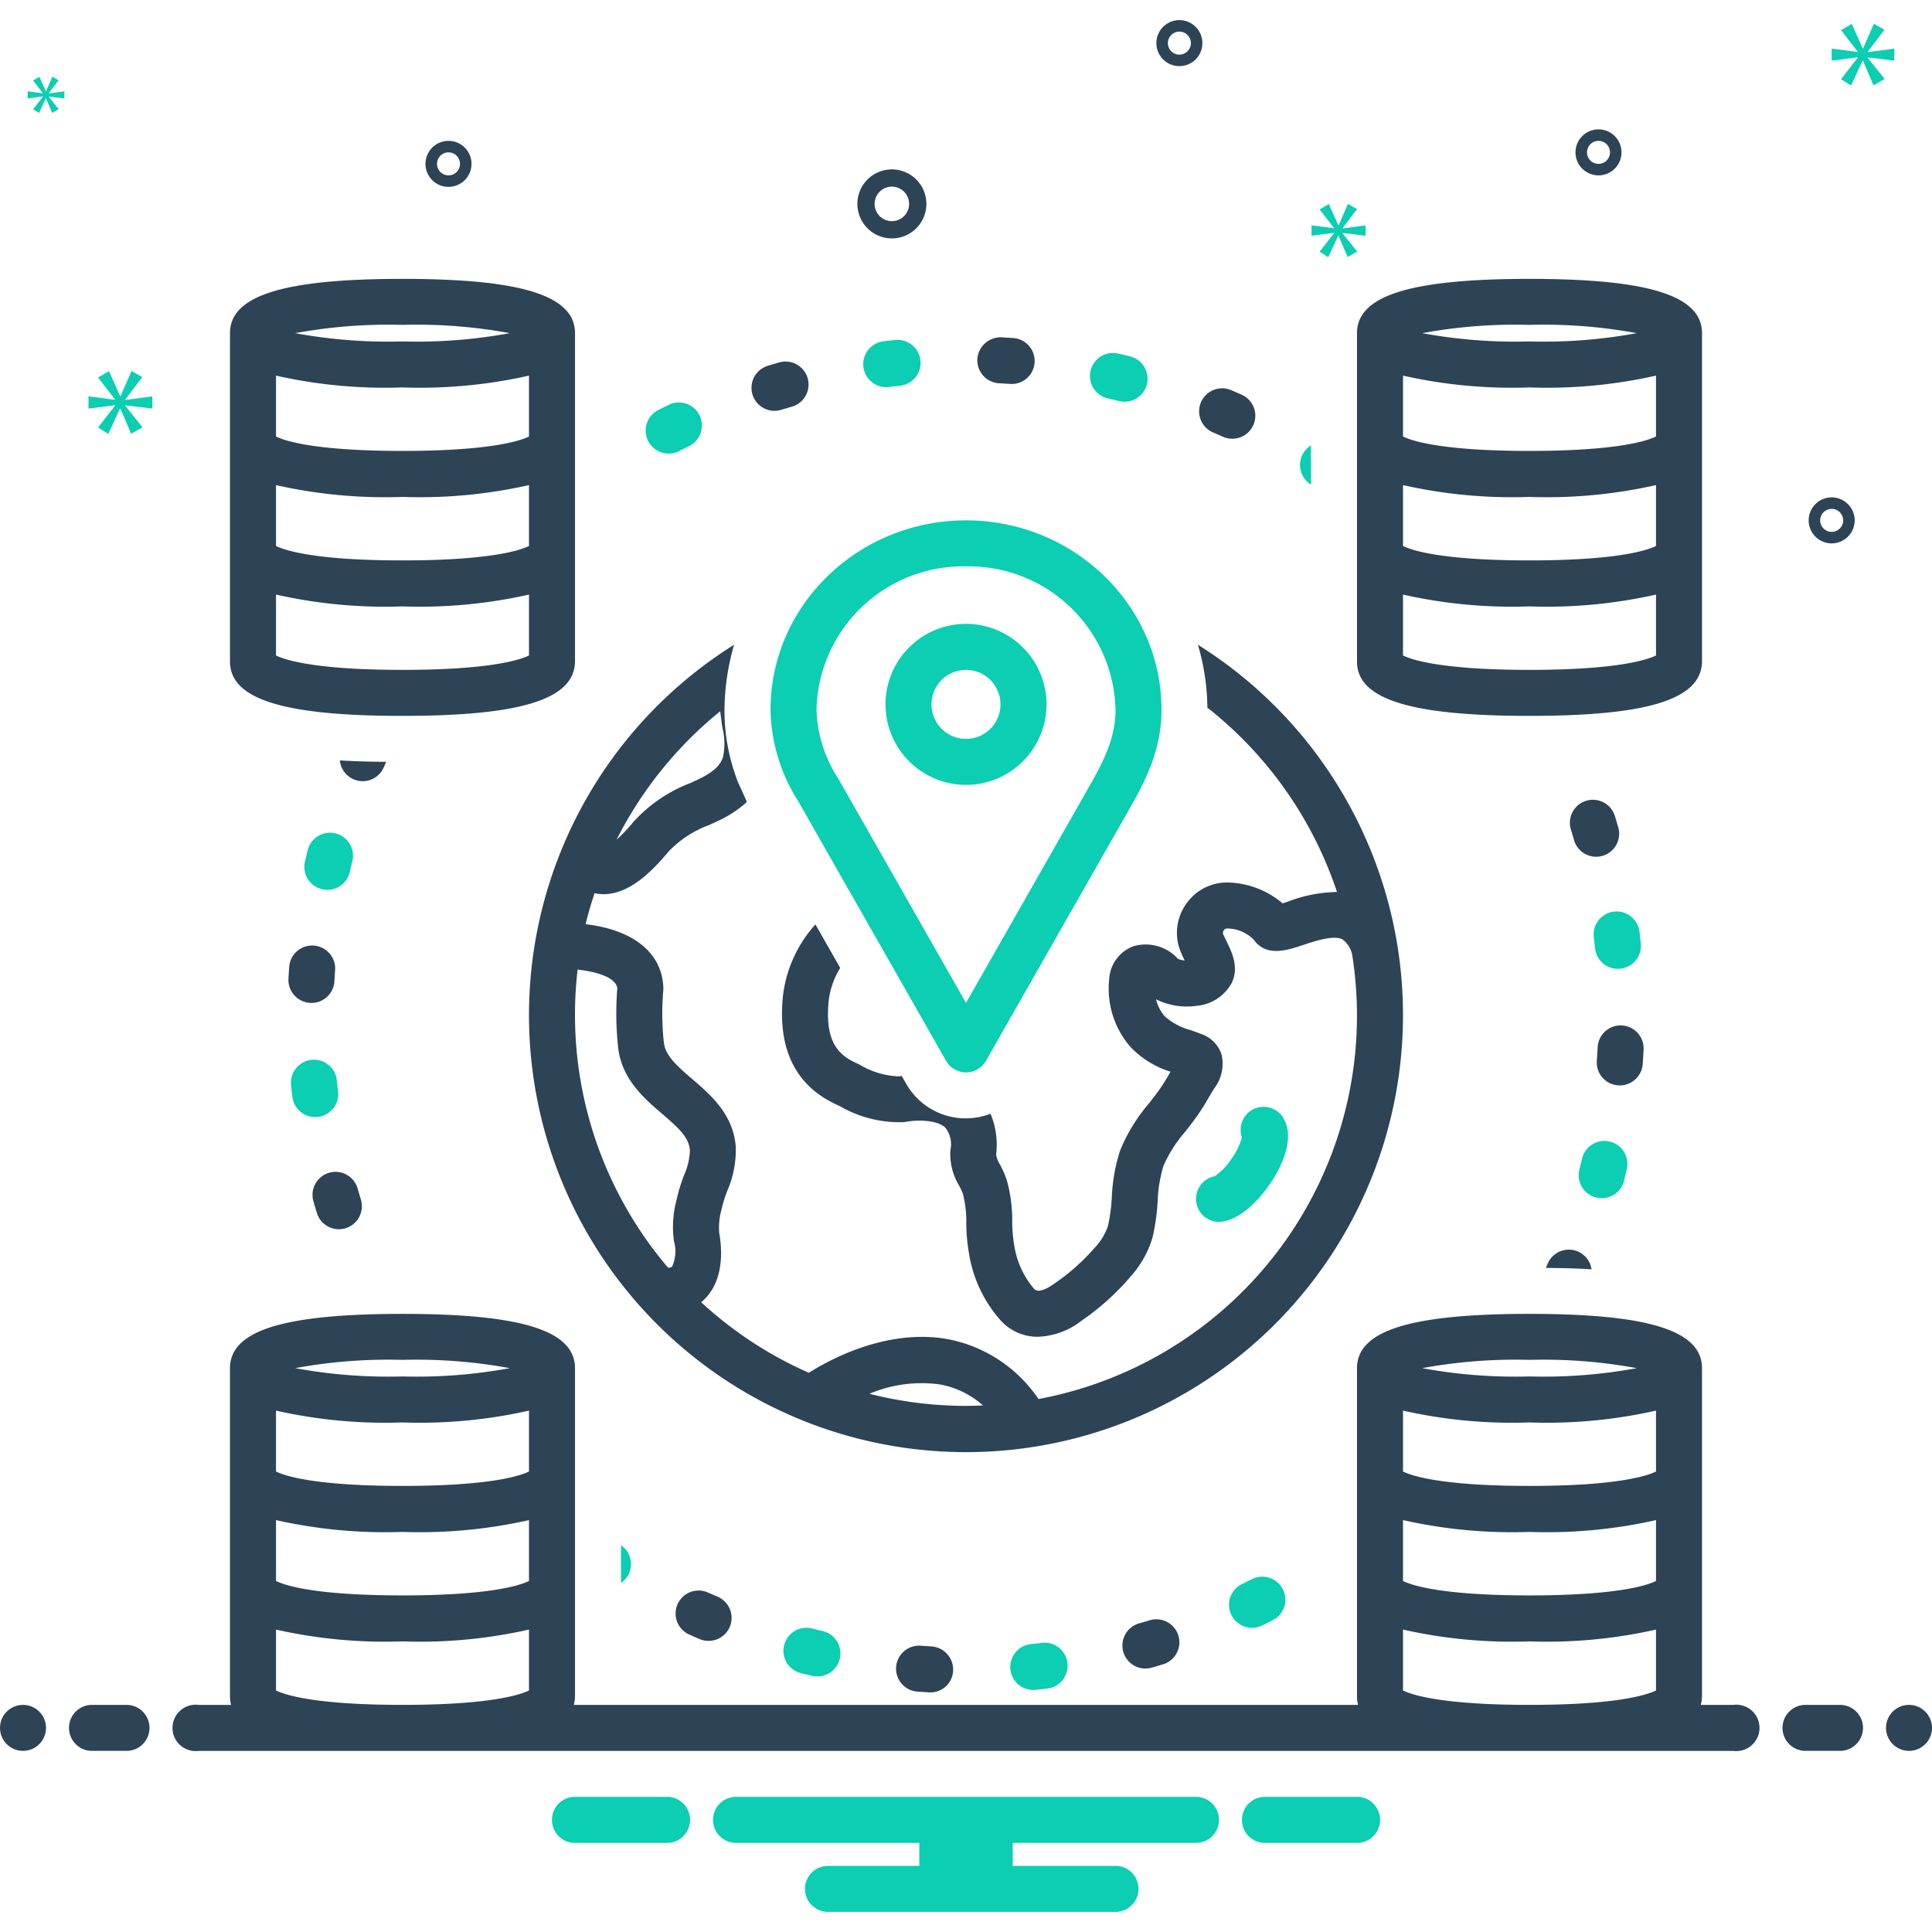 <svg id="Layer_1" viewBox="0 0 168 168" xmlns="http://www.w3.org/2000/svg" data-name="Layer 1"><circle cx="2" cy="150.25" fill="#2d4356" r="2"/><path d="m11 148.25h-3a2 2 0 0 0 0 4h3a2 2 0 0 0 0-4z" fill="#2d4356"/><path d="m118.154 156.25h-8.308a2.006 2.006 0 0 0 0 4h8.308a2.006 2.006 0 0 0 0-4z" fill="#0bceb2"/><path d="m58.154 156.25h-8.308a2.006 2.006 0 0 0 0 4h8.308a2.006 2.006 0 0 0 0-4z" fill="#0bceb2"/><path d="m104 156.25h-40a2 2 0 0 0 0 4h15.94v2h-7.94a2 2 0 0 0 0 4h25a2 2 0 0 0 0-4h-8.94v-2h15.94a2 2 0 0 0 0-4z" fill="#0bceb2"/><path d="m105.628 102.285a2 2 0 0 0 .37 3.965 1.959 1.959 0 0 0 .375-.035c2.016-.382 3.689-2.7 4.154-3.402.69-1.04 2.176-3.665 1.089-5.559a2 2 0 0 0 -3.627 1.645 5.218 5.218 0 0 1 -.796 1.705 5.766 5.766 0 0 1 -1.564 1.682z" fill="#0bceb2"/><path d="m63.834 56.065a38 38 0 1 0 40.331 0 19.914 19.914 0 0 1 .824 5.468 34.141 34.141 0 0 1 11.273 16.032 12.205 12.205 0 0 0 -4.199.812c-.166.055-.357.118-.535.175a7.593 7.593 0 0 0 -4.568-1.805 4.297 4.297 0 0 0 -3.573 1.54 4.369 4.369 0 0 0 -.933 3.815 6.502 6.502 0 0 0 .566 1.413 1.663 1.663 0 0 1 -.586-.136 3.786 3.786 0 0 0 -3.869-1.098 3.238 3.238 0 0 0 -2.115 2.895 7.728 7.728 0 0 0 1.85 5.863 8.153 8.153 0 0 0 3.49 2.154l-.068.115c-.241.41-.484.824-.745 1.209-.332.49-.7.959-1.067 1.431a14.966 14.966 0 0 0 -2.511 4.099 15.209 15.209 0 0 0 -.719 4.064 15.664 15.664 0 0 1 -.333 2.497 5.289 5.289 0 0 1 -1.142 1.879 18.426 18.426 0 0 1 -3.507 3.12c-.308.225-1.343.922-1.762.487a7.588 7.588 0 0 1 -1.73-3.726 12.785 12.785 0 0 1 -.186-2.146 12.967 12.967 0 0 0 -.483-3.634 8.555 8.555 0 0 0 -.57-1.299 2.682 2.682 0 0 1 -.35-.873 6.978 6.978 0 0 0 -.485-3.57 5.965 5.965 0 0 1 -7.349-2.628l-.375-.659c-.094.014-.179.027-.244.038a7.068 7.068 0 0 1 -3.416-1.021l-.358-.168c-1.418-.663-2.682-1.77-2.334-5.34a6.922 6.922 0 0 1 1.006-2.898l-2.156-3.786a11.246 11.246 0 0 0 -2.832 6.297c-.444 4.562 1.111 7.708 4.622 9.351l.349.164a10.339 10.339 0 0 0 5.531 1.382 1.884 1.884 0 0 0 .234-.032c.725-.146 2.582-.226 3.372.49a2.316 2.316 0 0 1 .457 1.989 5.365 5.365 0 0 0 .769 3.085 5.507 5.507 0 0 1 .326.709 9.723 9.723 0 0 1 .291 2.537 15.886 15.886 0 0 0 .271 2.845 11.451 11.451 0 0 0 2.756 5.663 4.33 4.33 0 0 0 3.193 1.377 6.56 6.56 0 0 0 3.811-1.402 21.968 21.968 0 0 0 4.271-3.85 8.863 8.863 0 0 0 1.901-3.409 18.906 18.906 0 0 0 .439-3.145 12.042 12.042 0 0 1 .496-3.034 11.634 11.634 0 0 1 1.901-2.994c.408-.523.831-1.064 1.224-1.645.307-.453.596-.941.881-1.426.132-.225.263-.448.396-.664a3.534 3.534 0 0 0 .644-3.024 2.82 2.82 0 0 0 -1.754-1.733c-.287-.113-.579-.22-.87-.324a5.594 5.594 0 0 1 -2.299-1.212 3.428 3.428 0 0 1 -.76-1.483 6.017 6.017 0 0 0 3.543.565 3.837 3.837 0 0 0 3.024-1.967c.69-1.369.01-2.743-.486-3.745-.093-.188-.232-.47-.254-.53a.399.399 0 0 1 .086-.351.327.327 0 0 1 .298-.128 3.232 3.232 0 0 1 2.276.968c1.106 1.528 2.882.938 4.31.463 1.06-.352 2.66-.882 3.424-.482a2.239 2.239 0 0 1 .834 1.326 33.916 33.916 0 0 1 -27.277 38.64 12.303 12.303 0 0 0 -7.899-5.209c-5.393-.969-10.491 1.919-12.07 2.929a34.098 34.098 0 0 1 -9.364-6.137 4.282 4.282 0 0 0 .372-.343c1.622-1.712 1.447-4.283 1.199-5.663a5.703 5.703 0 0 1 .211-2.098l.028-.13a11.341 11.341 0 0 1 .451-1.428 9.009 9.009 0 0 0 .749-3.85c-.21-2.831-2.2-4.536-3.799-5.906-1.445-1.238-2.331-2.07-2.457-3.176a23.482 23.482 0 0 1 -.048-4.524 2.006 2.006 0 0 0 .005-.224c-.096-3.03-2.595-5.038-6.759-5.532.218-.915.486-1.81.777-2.695a3.712 3.712 0 0 0 .651.083c.047.002.093.003.14.003 2.247 0 4.197-1.978 5.654-3.715a9.265 9.265 0 0 1 3.543-2.308l.752-.352a9.803 9.803 0 0 0 2.489-1.629c.042-.039-.702-1.592-.765-1.756a18.176 18.176 0 0 1 -.625-1.951 16.856 16.856 0 0 1 -.538-4.433 20.685 20.685 0 0 1 .534-4.407c.09-.384.185-.765.296-1.141zm17.868 64.318a7.678 7.678 0 0 1 3.774 1.83c-.49.021-.981.037-1.476.037a33.945 33.945 0 0 1 -8.399-1.052 11.635 11.635 0 0 1 6.102-.815zm-28.023-34.438a27.351 27.351 0 0 0 .073 5.153c.314 2.747 2.263 4.417 3.829 5.759 1.441 1.235 2.329 2.05 2.412 3.167a5.784 5.784 0 0 1 -.52 2.189 14.477 14.477 0 0 0 -.604 1.963l-.027.126a9.09 9.09 0 0 0 -.235 3.637 3.165 3.165 0 0 1 -.166 2.204.596.596 0 0 1 -.342.098 33.917 33.917 0 0 1 -7.872-25.928c1.465.16 3.328.621 3.451 1.632zm9.186-20.091c-.259.752-.898 1.324-2.14 1.914l-.714.332a12.834 12.834 0 0 0 -4.932 3.37 14.966 14.966 0 0 1 -1.467 1.552 34.242 34.242 0 0 1 9.013-11.172c.036.253.066.487.087.652.04.317.077.601.114.82a5.554 5.554 0 0 1 .038 2.53z" fill="#2d4356"/><path d="m69.439 69.721 12.823 22.519a1.999 1.999 0 0 0 3.476 0c12.214-21.446 12.516-21.979 12.516-21.979l-0.0.001c1.39-2.438 2.747-5.106 2.747-8.536 0-9.085-7.626-16.476-17-16.476s-17 7.391-17 16.476a15.324 15.324 0 0 0 2.439 7.995zm14.561-20.471a12.76 12.76 0 0 1 13 12.476c0 2.222-.815 4.086-2.228 6.564-.126.223-7.365 12.935-10.772 18.918l-11.085-19.466a11.6 11.6 0 0 1 -1.915-6.017 12.76 12.76 0 0 1 13-12.476z" fill="#0bceb2"/><path d="m84 68.25a7 7 0 1 0 -7-7 7.008 7.008 0 0 0 7 7zm0-10a3 3 0 1 1 -3 3 3.003 3.003 0 0 1 3-3z" fill="#0bceb2"/><path d="m58.147 39.441a1.995 1.995 0 0 0 .908-.219q.424-.217.853-.425a2 2 0 0 0 -1.749-3.598q-.464.226-.923.46a2 2 0 0 0 .911 3.781z" fill="#0bceb2"/><path d="m61.536 138.468a2 2 0 0 0 -1.635 3.65q.471.211.945.413a2 2 0 0 0 1.572-3.678q-.444-.19-.883-.386z" fill="#2d4356"/><path d="m77.058 33.666a2.066 2.066 0 0 0 .244-.015c.317-.039.634-.074.953-.107a2 2 0 1 0 -.412-3.979c-.342.035-.684.074-1.024.115a2 2 0 0 0 .239 3.985z" fill="#0bceb2"/><path d="m70.596 141.603a2 2 0 0 0 -.968 3.881c.332.083.664.162.998.24a2.021 2.021 0 0 0 .455.052 2 2 0 0 0 .451-3.948q-.469-.108-.936-.225z" fill="#0bceb2"/><path d="m67.345 35.725a1.992 1.992 0 0 0 .584-.088q.461-.141.923-.273a2 2 0 1 0 -1.106-3.844q-.494.142-.984.291a2.001 2.001 0 0 0 .583 3.914z" fill="#2d4356"/><path d="m25.149 84.078c-.021.305-.041.61-.058.915l-.006.107a2.001 2.001 0 0 0 1.886 2.108q.056.003.113.003a2 2 0 0 0 1.995-1.889l.006-.104q.023-.429.054-.857a2 2 0 1 0 -3.99-.283z" fill="#2d4356"/><path d="m140.424 70.959a2 2 0 1 0 -3.824 1.174q.141.457.272.916a2 2 0 0 0 3.846-1.1q-.142-.498-.293-.99z" fill="#2d4356"/><path d="m28.466 77.38a2 2 0 0 0 1.947-1.55q.108-.469.224-.936a2 2 0 1 0 -3.882-.965q-.125.5-.24 1a2.002 2.002 0 0 0 1.951 2.45z" fill="#0bceb2"/><path d="m138.592 81.501c.039.317.075.635.108.954a2 2 0 0 0 1.987 1.791c.07 0 .141-.004.211-.011a2 2 0 0 0 1.78-2.198c-.036-.341-.075-.682-.116-1.021a2 2 0 1 0 -3.971.484z" fill="#0bceb2"/><path d="m33.376 66.712c.067-.156.135-.31.203-.466-1.218-.008-2.592-.035-4.025-.125a1.994 1.994 0 0 0 3.822.591z" fill="#2d4356"/><path d="m27.545 105.438a2 2 0 1 0 3.825-1.168q-.139-.457-.271-.918a2 2 0 0 0 -3.847 1.098q.141.495.292.988z" fill="#2d4356"/><path d="m25.424 95.375a2 2 0 0 0 3.972-.477q-.058-.478-.107-.956a2 2 0 0 0 -3.979.412q.053.511.114 1.02z" fill="#0bceb2"/><path d="m80.062 143.107a2 2 0 0 0 -.287 3.99c.323.022.646.043.969.062l.056.003c.038.002.075.003.112.003a1.979 1.979 0 0 0 1.969-1.89 2.022 2.022 0 0 0 -1.911-2.11c-.303-.017-.606-.035-.908-.058z" fill="#2d4356"/><path d="m142.843 92.53c.025-.342.047-.685.066-1.048l.011-.2a2 2 0 1 0 -3.995-.197l-.011.199c-.018.319-.038.639-.061.956a2 2 0 0 0 1.85 2.14c.049.003.098.005.147.005a2 2 0 0 0 1.993-1.854z" fill="#2d4356"/><path d="m139.28 104.189a2 2 0 0 0 1.938-1.511q.126-.5.242-1.003a2 2 0 1 0 -3.896-.906c-.073.312-.147.621-.226.931a2.001 2.001 0 0 0 1.45 2.429 2.021 2.021 0 0 0 .491.061z" fill="#0bceb2"/><path d="m108.856 137.322q-.428.217-.859.427a2 2 0 0 0 1.749 3.598q.461-.224.918-.456a2 2 0 1 0 -1.808-3.568z" fill="#0bceb2"/><path d="m96.373 34.65q.469.108.936.224a2.027 2.027 0 0 0 .479.058 2 2 0 0 0 .477-3.942c-.332-.081-.664-.161-.999-.237a2 2 0 1 0 -.894 3.898z" fill="#0bceb2"/><path d="m90.599 142.86q-.478.057-.958.106a2 2 0 0 0 .204 3.989 1.876 1.876 0 0 0 .208-.011q.51-.053 1.018-.112a2 2 0 0 0 -.472-3.973z" fill="#0bceb2"/><path d="m99.976 140.894q-.46.139-.923.271a2 2 0 1 0 1.094 3.848q.495-.141.985-.289a2 2 0 0 0 -1.156-3.83z" fill="#2d4356"/><path d="m105.492 37.607q.442.186.878.382a2 2 0 0 0 1.635-3.65q-.474-.212-.952-.415a2 2 0 0 0 -1.561 3.684z" fill="#2d4356"/><path d="m86.874 33.326.971.059c.045.004.09.005.135.005a2 2 0 0 0 .131-3.995l-1.014-.062a2.028 2.028 0 0 0 -2.109 1.885 2.001 2.001 0 0 0 1.885 2.109z" fill="#2d4356"/><path d="m35 62.25c10.374 0 15-1.456 15-4.774v-28.506c0-3.264-4.626-4.72-15-4.72s-15 1.456-15 4.72v28.561c0 3.264 4.626 4.72 15 4.72zm0-34a44.644 44.644 0 0 1 9.329.72 44.545 44.545 0 0 1 -9.329.721 44.545 44.545 0 0 1 -9.329-.721 44.644 44.644 0 0 1 9.329-.72zm-11 4.412a43.113 43.113 0 0 0 11 1.028 43.113 43.113 0 0 0 11-1.028v5.294c-.711.355-3.273 1.254-11 1.254s-10.289-.899-11-1.254zm0 9.52a43.116 43.116 0 0 0 11 1.028 43.116 43.116 0 0 0 11-1.028v5.294c-.71.355-3.273 1.255-11 1.255s-10.29-.9-11-1.255zm0 9.52a43.113 43.113 0 0 0 11 1.028 43.113 43.113 0 0 0 11-1.028v5.295c-.714.355-3.283 1.253-11 1.253s-10.286-.897-11-1.253z" fill="#2d4356"/><path d="m113.955 42.113.045.03v-3.407a1.979 1.979 0 0 0 -.634.61 2 2 0 0 0 .589 2.767z" fill="#0bceb2"/><path d="m133 62.25c10.374 0 15-1.456 15-4.774v-28.506c0-3.264-4.626-4.72-15-4.72s-15 1.456-15 4.72v28.561c0 3.264 4.626 4.72 15 4.72zm0-34a44.644 44.644 0 0 1 9.329.72 44.545 44.545 0 0 1 -9.329.721 44.545 44.545 0 0 1 -9.329-.721 44.644 44.644 0 0 1 9.329-.72zm-11 4.412a43.113 43.113 0 0 0 11 1.028 43.113 43.113 0 0 0 11-1.028v5.294c-.711.355-3.273 1.254-11 1.254s-10.289-.899-11-1.254zm0 9.52a43.116 43.116 0 0 0 11 1.028 43.116 43.116 0 0 0 11-1.028v5.294c-.71.355-3.273 1.255-11 1.255s-10.29-.9-11-1.255zm0 9.52a43.113 43.113 0 0 0 11 1.028 43.113 43.113 0 0 0 11-1.028v5.295c-.714.355-3.283 1.253-11 1.253s-10.286-.897-11-1.253z" fill="#2d4356"/><path d="m54 137.639a1.967 1.967 0 0 0 .544-.539 1.997 1.997 0 0 0 -.544-2.737z" fill="#0bceb2"/><g fill="#2d4356"><path d="m134.584 109.88c-.054.125-.109.249-.164.374 1.203.008 2.56.034 3.975.122a1.995 1.995 0 0 0 -3.811-.496z"/><path d="m160 148.25h-3a2 2 0 0 0 0 4h3a2 2 0 0 0 0-4z"/><circle cx="166" cy="150.25" r="2"/><path d="m150.721 148.25h-2.827a3.117 3.117 0 0 0 .106-.774v-28.506c0-3.264-4.626-4.72-15-4.72s-15 1.456-15 4.72v28.561a3.043 3.043 0 0 0 .093.72h-68.199a3.117 3.117 0 0 0 .106-.774v-28.506c0-3.264-4.626-4.72-15-4.72s-15 1.456-15 4.72v28.561a3.043 3.043 0 0 0 .093.72h-2.814a2.017 2.017 0 1 0 0 4h133.443a2.017 2.017 0 1 0 0-4zm-17.721-30a44.644 44.644 0 0 1 9.329.72 44.545 44.545 0 0 1 -9.329.721 44.545 44.545 0 0 1 -9.329-.721 44.644 44.644 0 0 1 9.329-.72zm-11 4.412a43.113 43.113 0 0 0 11 1.028 43.113 43.113 0 0 0 11-1.028v5.294c-.711.355-3.273 1.254-11 1.254s-10.289-.899-11-1.254zm0 9.52a43.116 43.116 0 0 0 11 1.028 43.116 43.116 0 0 0 11-1.028v5.294c-.71.355-3.273 1.255-11 1.255s-10.29-.9-11-1.255zm0 14.815v-5.295a43.113 43.113 0 0 0 11 1.028 43.113 43.113 0 0 0 11-1.028v5.295c-.714.355-3.283 1.253-11 1.253s-10.286-.897-11-1.253zm-87-28.747a44.644 44.644 0 0 1 9.329.72 44.545 44.545 0 0 1 -9.329.721 44.545 44.545 0 0 1 -9.329-.721 44.644 44.644 0 0 1 9.329-.72zm-11 4.412a43.113 43.113 0 0 0 11 1.028 43.113 43.113 0 0 0 11-1.028v5.294c-.711.355-3.273 1.254-11 1.254s-10.289-.899-11-1.254zm0 9.52a43.116 43.116 0 0 0 11 1.028 43.116 43.116 0 0 0 11-1.028v5.294c-.71.355-3.273 1.255-11 1.255s-10.29-.9-11-1.255zm0 14.815v-5.295a43.113 43.113 0 0 0 11 1.028 43.113 43.113 0 0 0 11-1.028v5.295c-.714.355-3.283 1.253-11 1.253s-10.286-.897-11-1.253z"/><path d="m77.554 20.731a3 3 0 1 0 -3-3 3.003 3.003 0 0 0 3 3zm0-4.5a1.5 1.5 0 1 1 -1.5 1.5 1.501 1.501 0 0 1 1.5-1.5z"/><path d="m159.276 43.25a2 2 0 1 0 2 2 2.002 2.002 0 0 0 -2-2zm0 3a1 1 0 1 1 1-1 1.001 1.001 0 0 1 -1 1z"/><path d="m102.555 1.75a2 2 0 1 0 2 2 2.002 2.002 0 0 0 -2-2zm0 3a1 1 0 1 1 1-1 1.001 1.001 0 0 1 -1 1z"/><path d="m139 11.25a2 2 0 1 0 2 2 2.002 2.002 0 0 0 -2-2zm0 3a1 1 0 1 1 1-1 1.001 1.001 0 0 1 -1 1z"/><path d="m41 14.25a2 2 0 1 0 -2 2 2.002 2.002 0 0 0 2-2zm-3 0a1 1 0 1 1 1 1 1.001 1.001 0 0 1 -1-1z"/></g><path d="m10.888 34.748 1.487-1.956-.939-.532-.955 2.19h-.031l-.97-2.175-.955.548 1.471 1.909v.031l-2.301-.297v1.064l2.316-.297v.031l-1.486 1.909.891.563 1.018-2.206h.031l.939 2.19.986-.563-1.502-1.878v-.031l2.362.282v-1.064l-2.362.313z" fill="#0bceb2"/><path d="m3.734 8.403-.856 1.099.514.325.586-1.271h.018l.54 1.262.568-.325-.865-1.081v-.018l1.36.162v-.612l-1.36.18v-.018l.856-1.126-.54-.307-.55 1.261h-.018l-.558-1.252-.551.315.848 1.1v.018l-1.325-.171v.612l1.333-.171z" fill="#0bceb2"/><path d="m164.724 5.271v-1.043l-2.317.307v-.031l1.459-1.918-.921-.522-.936 2.148h-.032l-.95-2.133-.938.538 1.444 1.872v.031l-2.257-.292v1.043l2.272-.291v.031l-1.459 1.872.875.553.999-2.165h.029l.921 2.149.968-.552-1.474-1.842v-.031z" fill="#0bceb2"/><path d="m116.748 19.836 1.258-1.655-.795-.45-.807 1.853h-.027l-.82-1.84-.809.464 1.245 1.615v.026l-1.946-.251v.9l1.959-.252v.027l-1.258 1.615.755.477.861-1.867h.026l.795 1.853.834-.476-1.271-1.589v-.027l1.998.239v-.9l-1.998.264z" fill="#0bceb2"/></svg>